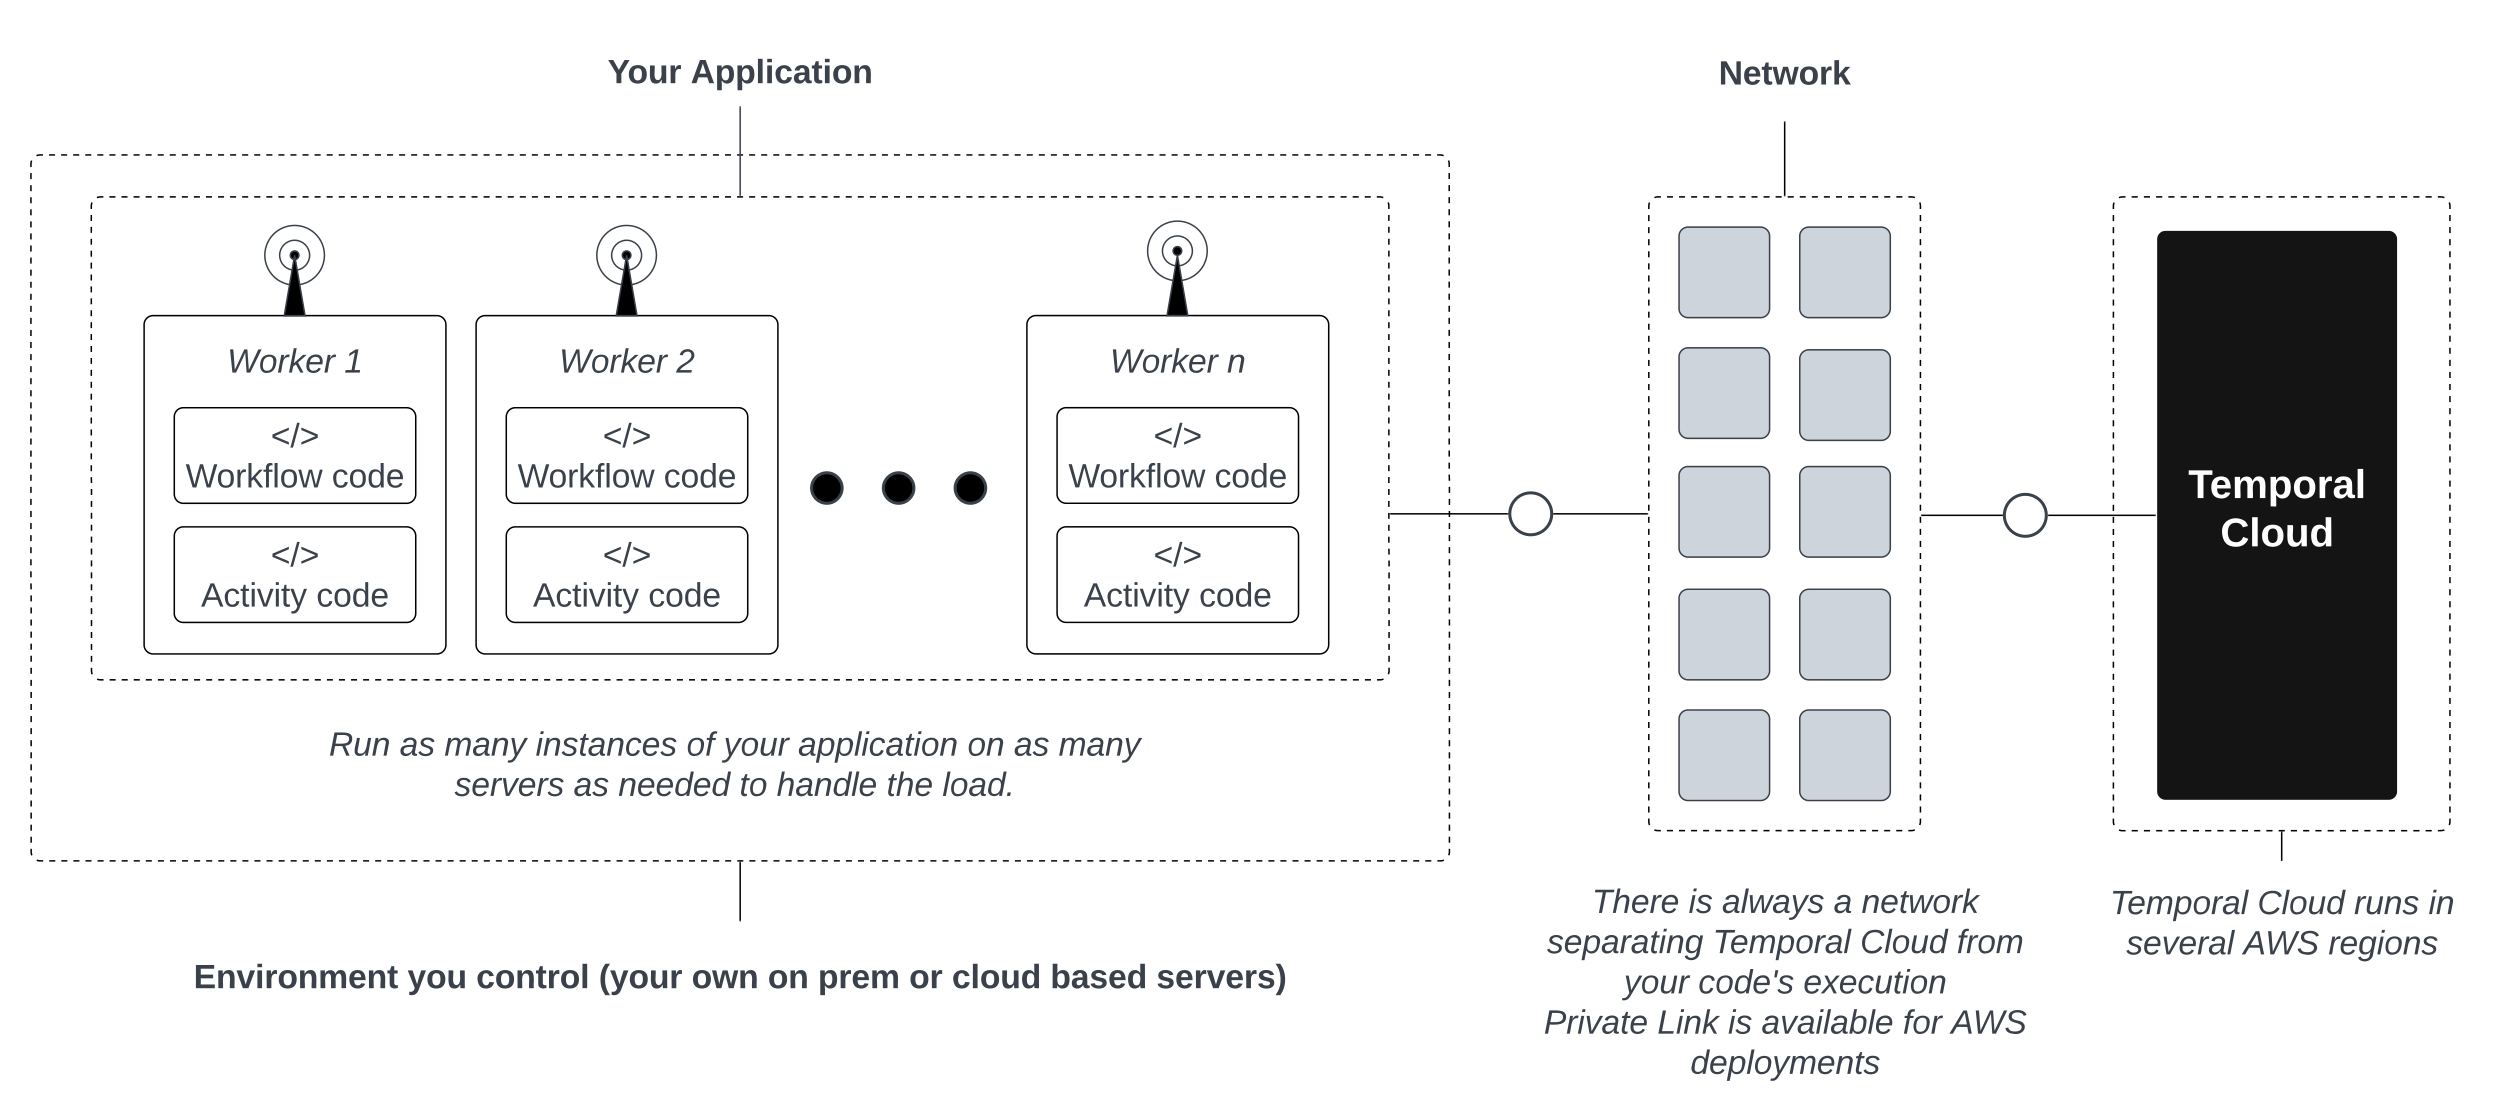 <svg xmlns="http://www.w3.org/2000/svg" xmlns:xlink="http://www.w3.org/1999/xlink" xmlns:lucid="lucid" width="1656.69" height="741.83"><g transform="translate(-99.5 310.5)" lucid:page-tab-id="0_0"><path d="M0-500h2000V500H0z" fill="#fff"/><path d="M1500-174a6 6 0 0 1 6-6h211.04a6 6 0 0 1 6 6v408a6 6 0 0 1-6 6H1506a6 6 0 0 1-6-6z" fill-opacity="0"/><path d="M1503.7-179.53l.45-.18.9-.23.95-.07h2.03m4.06 0h4.05m4.05 0h4.06m4.06 0h4.06m4.06 0h4.06m4.06 0h4.05m4.07 0h4.06m4.06 0h4.05m4.06 0h4.06m4.06 0h4.06m4.06 0h4.06m4.06 0h4.06m4.05 0h4.06m4.06 0h4.05m4.06 0h4.07m4.05 0h4.06m4.06 0h4.06m4.06 0h4.06m4.06 0h4.06m4.05 0h4.05m4.06 0h4.07m4.06 0h4.05m4.06 0h4.06m4.06 0h4.06m4.06 0h4.06m4.06 0h4.05m4.06 0h2.04l.94.07.9.22.45.17m3.24 3.24l.18.45.22.9.07.95v2m0 4v4m0 4v4m0 4v4m0 4v4m0 4v4m0 4v4m0 4v4m0 4v4m0 4v4m0 4v4m0 4v4m0 4v4m0 4v4m0 4v4m0 4v4m0 4v4m0 4v4m0 4v4m0 4v4m0 4v4m0 4v4m0 4v4m0 4v4m0 4v4m0 4v4m0 4v4m0 4v4m0 4v4m0 4v4m0 4v4m0 4v4m0 4v4m0 4v4m0 4v4m0 4v4m0 4v4m0 4v4m0 4v4m0 4v4m0 4v4m0 4v4m0 4v4m0 4v4m0 4v4m0 4v4m0 4v4m0 4v4m0 4v4m0 4v4m0 4v4m0 4v2l-.07.94-.22.9-.18.45m-3.24 3.23l-.43.18-.92.23-.94.07H1715m-4.05 0h-4.06m-4.06 0h-4.06m-4.06 0h-4.06m-4.06 0h-4.06m-4.06 0h-4.05m-4.06 0h-4.06m-4.05 0h-4.06m-4.07 0h-4.05m-4.06 0h-4.06m-4.06 0h-4.06m-4.06 0h-4.06m-4.05 0h-4.06m-4.05 0h-4.06m-4.07 0h-4.06m-4.05 0h-4.06m-4.06 0h-4.06m-4.06 0h-4.06m-4.06 0h-4.05m-4.05 0h-4.06m-4.07 0h-4.06m-4.06 0h-4.04m-4.06 0h-4.06m-4.06 0h-4.06m-4.06 0h-4.06m-4.05 0h-4.06m-4.07 0H1506l-.94-.07-.9-.22-.45-.17m-3.23-3.24l-.18-.45-.23-.9-.07-.95v-2m0-4v-4m0-4v-4m0-4v-4m0-4v-4m0-4v-4m0-4v-4m0-4v-4m0-4v-4m0-4v-4m0-4v-4m0-4v-4m0-4v-4m0-4v-4m0-4v-4m0-4v-4m0-4v-4m0-4v-4m0-4v-4m0-4v-4m0-4v-4m0-4v-4m0-4v-4m0-4v-4m0-4v-4m0-4v-4m0-4v-4m0-4v-4m0-4V8m0-4V0m0-4v-4m0-4v-4m0-4v-4m0-4v-4m0-4v-4m0-4v-4m0-4v-4m0-4v-4m0-4v-4m0-4v-4m0-4v-4m0-4v-4m0-4v-4m0-4v-4m0-4v-4m0-4v-4m0-4v-4m0-4v-4m0-4v-4m0-4v-4m0-4v-4m0-4v-2l.07-.94.22-.9.17-.45" stroke="#000" fill="none"/><path d="M120-201.8a6 6 0 0 1 6-6h928a6 6 0 0 1 6 6V254a6 6 0 0 1-6 6H126a6 6 0 0 1-6-6z" fill-opacity="0"/><path d="M123.7-207.34l.45-.17.9-.24.95-.07h2m4 0h4m4 0h4m4 0h4m4 0h4m4 0h4m4 0h4m4 0h4m4 0h4m4 0h4m4 0h4m4 0h4m4 0h4m4 0h4m4 0h4m4 0h4m4 0h4m4 0h4m4 0h4m4 0h4m4 0h4m4 0h4m4 0h4m4 0h4m4 0h4m4 0h4m4 0h4m4 0h4m4 0h4m4 0h4m4 0h4m4 0h4m4 0h4m4 0h4m4 0h4m4 0h4m4 0h4m4 0h4m4 0h4m4 0h4m4 0h4m4 0h4m4 0h4m4 0h4m4 0h4m4 0h4m4 0h4m4 0h4m4 0h4m4 0h4m4 0h4m4 0h4m4 0h4m4 0h4m4 0h4m4 0h4m4 0h4m4 0h4m4 0h4m4 0h4m4 0h4m4 0h4m4 0h4m4 0h4m4 0h4m4 0h4m4 0h4m4 0h4m4 0h4m4 0h4m4 0h4m4 0h4m4 0h4m4 0h4m4 0h4m4 0h4m4 0h4m4 0h4m4 0h4m4 0h4m4 0h4m4 0h4m4 0h4m4 0h4m4 0h4m4 0h4m4 0h4m4 0h4m4 0h4m4 0h4m4 0h4m4 0h4m4 0h4m4 0h4m4 0h4m4 0h4m4 0h4m4 0h4m4 0h4m4 0h4m4 0h4m4 0h4m4 0h4m4 0h4m4 0h4m4 0h4m4 0h4m4 0h4m4 0h4m4 0h4m4 0h4m4 0h4m4 0h4m4 0h4m4 0h4m4 0h4m4 0h2l.94.06.9.23.45.16m3.23 3.24l.18.44.23.9.07.95v2m0 4v4m0 4v3.98m0 4v4m0 4v4m0 4v4m0 4v4m0 4v4m0 3.98v4m0 4v4m0 4v4m0 4v4m0 4v4m0 4v4m0 3.98v4m0 4v4m0 4v4m0 4v4m0 4v4m0 4v4m0 3.98v4m0 4v4m0 4v4m0 4v4m0 4v4m0 4v4m0 4V8.1m0 4v4m0 4v4m0 4v4m0 4v4m0 4v4m0 3.98v4m0 4v4m0 4v4m0 4v4m0 4v4m0 4v4m0 3.98v4m0 4v4m0 4v4m0 4v4m0 4v4m0 4v4m0 3.98v4m0 4v4m0 4v4m0 4v4m0 4v4m0 4v4m0 3.98v4m0 4v4m0 4v4m0 4v4m0 4v4m0 4v4m0 3.98v4m0 4v2l-.07.94-.22.9-.17.45m-3.24 3.23l-.45.18-.9.23-.95.07h-2m-4 0h-4m-4 0h-4m-4 0h-4m-4 0h-4m-4 0h-4m-4 0h-4m-4 0h-4m-4 0h-4m-4 0h-4m-4 0h-4m-4 0h-4m-4 0h-4m-4 0h-4m-4 0h-4m-4 0h-4m-4 0h-4m-4 0h-4m-4 0h-4m-4 0h-4m-4 0h-4m-4 0h-4m-4 0h-4m-4 0h-4m-4 0h-4m-4 0h-4m-4 0h-4m-4 0h-4m-4 0h-4m-4 0h-4m-4 0h-4m-4 0h-4m-4 0h-4m-4 0h-4m-4 0h-4m-4 0h-4m-4 0h-4m-4 0h-4m-4 0h-4m-4 0h-4m-4 0h-4m-4 0h-4m-4 0h-4m-4 0h-4m-4 0h-4m-4 0h-4m-4 0h-4m-4 0h-4m-4 0h-4m-4 0h-4m-4 0h-4m-4 0h-4m-4 0h-4m-4 0h-4m-4 0h-4m-4 0h-4m-4 0h-4m-4 0h-4m-4 0h-4m-4 0h-4m-4 0h-4m-4 0h-4m-4 0h-4m-4 0h-4m-4 0h-4m-4 0h-4m-4 0h-4m-4 0h-4m-4 0h-4m-4 0h-4m-4 0h-4m-4 0h-4m-4 0h-4m-4 0h-4m-4 0h-4m-4 0h-4m-4 0h-4m-4 0h-4m-4 0h-4m-4 0h-4m-4 0h-4m-4 0h-4m-4 0h-4m-4 0h-4m-4 0h-4m-4 0h-4m-4 0h-4m-4 0h-4m-4 0h-4m-4 0h-4m-4 0h-4m-4 0h-4m-4 0h-4m-4 0h-4m-4 0h-4m-4 0h-4m-4 0h-4m-4 0h-4m-4 0h-4m-4 0h-4m-4 0h-4m-4 0h-4m-4 0h-4m-4 0h-4m-4 0h-4m-4 0h-4m-4 0h-4m-4 0h-4m-4 0h-4m-4 0h-4m-4 0h-4m-4 0h-4m-4 0h-4m-4 0h-4m-4 0h-4m-4 0h-4m-4 0h-2l-.94-.07-.9-.22-.45-.17m-3.23-3.24l-.18-.45-.23-.9-.07-.95v-2m0-4v-4m0-4v-4m0-4v-4m0-4v-4m0-3.98v-4m0-4v-4m0-4v-4m0-4v-4m0-4v-4m0-4v-4m0-3.98v-4m0-4v-4m0-4v-4m0-4v-4m0-4v-4m0-4v-3.98m0-4v-4m0-4v-4m0-4v-4m0-4v-4m0-4v-4m0-4V76.1m0-4v-4m0-4v-4m0-4v-4m0-4v-4m0-4v-4m0-4V28.1m0-4v-4m0-4v-4m0-4v-4m0-4v-4m0-4v-4m0-4v-4m0-3.98v-4m0-4v-4m0-4v-4m0-4v-4m0-4v-4m0-4v-3.98m0-4v-4m0-4v-4m0-4v-4m0-4v-4m0-4v-4m0-4v-3.98m0-4v-4m0-4v-4m0-4v-4m0-4v-4m0-4v-4m0-4v-3.98m0-4v-4m0-4v-4m0-4v-4m0-4v-4m0-4v-2l.07-.93.22-.9.17-.45" stroke="#000" fill="none"/><path d="M160-174a6 6 0 0 1 6-6h848a6 6 0 0 1 6 6v308a6 6 0 0 1-6 6H166a6 6 0 0 1-6-6z" fill-opacity="0"/><path d="M163.7-179.53l.45-.18.9-.23.95-.07h2m4 0h4m4 0h4m4 0h4m4 0h4m4 0h4m4 0h4m4 0h4m4 0h4m4 0h4m4 0h4m4 0h4m4 0h4m4 0h4m4 0h4m4 0h4m4 0h4m4 0h4m4 0h4m4 0h4m4 0h4m4 0h4m4 0h4m4 0h4m4 0h4m4 0h4m4 0h4m4 0h4m4 0h4m4 0h4m4 0h4m4 0h4m4 0h4m4 0h4m4 0h4m4 0h4m4 0h4m4 0h4m4 0h4m4 0h4m4 0h4m4 0h4m4 0h4m4 0h4m4 0h4m4 0h4m4 0h4m4 0h4m4 0h4m4 0h4m4 0h4m4 0h4m4 0h4m4 0h4m4 0h4m4 0h4m4 0h4m4 0h4m4 0h4m4 0h4m4 0h4m4 0h4m4 0h4m4 0h4m4 0h4m4 0h4m4 0h4m4 0h4m4 0h4m4 0h4m4 0h4m4 0h4m4 0h4m4 0h4m4 0h4m4 0h4m4 0h4m4 0h4m4 0h4m4 0h4m4 0h4m4 0h4m4 0h4m4 0h4m4 0h4m4 0h4m4 0h4m4 0h4m4 0h4m4 0h4m4 0h4m4 0h4m4 0h4m4 0h4m4 0h4m4 0h4m4 0h4m4 0h4m4 0h4m4 0h4m4 0h4m4 0h4m4 0h4m4 0h4m4 0h4m4 0h4m4 0h2l.94.07.9.22.45.17m3.23 3.24l.18.45.23.9.07.95v1.97m0 3.95v3.95m0 3.95v3.95m0 3.95v3.95m0 3.95v3.94m0 3.95v3.96m0 3.95v3.96m0 3.95v3.96m0 3.94v3.95m0 3.95v3.95m0 3.95v3.95m0 3.95v3.95m0 3.95v3.94m0 3.95v3.94m0 3.95v3.94m0 3.95v3.94m0 3.95v3.93m0 3.95v3.95m0 3.95v3.95m0 3.95v3.95m0 3.94v3.95m0 3.95v3.95m0 3.95v3.95m0 3.95v3.95m0 3.94v3.95m0 3.96v3.95m0 3.96v3.95m0 3.96v3.95m0 3.95v3.95m0 3.95V57m0 3.95v3.95m0 3.95v3.95m0 3.94v3.95m0 3.94v3.95m0 3.94v3.95m0 3.94v3.95m0 3.93v3.95m0 3.95v3.95m0 3.95v3.95m0 3.95V134l-.07.94-.22.9-.17.45m-3.24 3.23l-.45.18-.9.23-.95.07h-2m-4 0h-4m-4 0h-4m-4 0h-4m-4 0h-4m-4 0h-4m-4 0h-4m-4 0h-4m-4 0h-4m-4 0h-4m-4 0h-4m-4 0h-4m-4 0h-4m-4 0h-4m-4 0h-4m-4 0h-4m-4 0h-4m-4 0h-4m-4 0h-4m-4 0h-4m-4 0h-4m-4 0h-4m-4 0h-4m-4 0h-4m-4 0h-4m-4 0h-4m-4 0h-4m-4 0h-4m-4 0h-4m-4 0h-4m-4 0h-4m-4 0h-4m-4 0h-4m-4 0h-4m-4 0h-4m-4 0h-4m-4 0h-4m-4 0h-4m-4 0h-4m-4 0h-4m-4 0h-4m-4 0h-4m-4 0h-4m-4 0h-4m-4 0h-4m-4 0h-4m-4 0h-4m-4 0h-4m-4 0h-4m-4 0h-4m-4 0h-4m-4 0h-4m-4 0h-4m-4 0h-4m-4 0h-4m-4 0h-4m-4 0h-4m-4 0h-4m-4 0h-4m-4 0h-4m-4 0h-4m-4 0h-4m-4 0h-4m-4 0h-4m-4 0h-4m-4 0h-4m-4 0h-4m-4 0h-4m-4 0h-4m-4 0h-4m-4 0h-4m-4 0h-4m-4 0h-4m-4 0h-4m-4 0h-4m-4 0h-4m-4 0h-4m-4 0h-4m-4 0h-4m-4 0h-4m-4 0h-4m-4 0h-4m-4 0h-4m-4 0h-4m-4 0h-4m-4 0h-4m-4 0h-4m-4 0h-4m-4 0h-4m-4 0h-4m-4 0h-4m-4 0h-4m-4 0h-4m-4 0h-4m-4 0h-4m-4 0h-4m-4 0h-4m-4 0h-4m-4 0h-4m-4 0h-4m-4 0h-4m-4 0h-4m-4 0h-4m-4 0h-4m-4 0h-4m-4 0h-4m-4 0h-2l-.94-.07-.9-.22-.45-.17m-3.23-3.24l-.18-.45-.23-.9-.07-.95v-1.97m0-3.95v-3.95m0-3.95v-3.95m0-3.95v-3.95m0-3.94v-3.96m0-3.95v-3.96m0-3.95v-3.96m0-3.95v-3.96m0-3.94v-3.95m0-3.95v-3.95m0-3.95v-3.95m0-3.95v-3.95m0-3.95v-3.94m0-3.95v-3.94m0-3.95v-3.94m0-3.95v-3.94m0-3.95V5.7m0-3.95v-3.95m0-3.95v-3.95m0-3.95v-3.95m0-3.94v-3.95m0-3.95v-3.95m0-3.95v-3.95m0-3.95v-3.95m0-3.94v-3.95m0-3.96v-3.95m0-3.96v-3.95m0-3.96v-3.94m0-3.95v-3.95m0-3.95V-97m0-3.95v-3.95m0-3.95v-3.95m0-3.94v-3.95m0-3.94v-3.95m0-3.94v-3.95m0-3.94v-3.94m0-3.95v-3.95m0-3.95v-3.95m0-3.95v-3.95m0-3.95V-174l.07-.94.22-.9.17-.45" stroke="#000" fill="none"/><path d="M195-95.35a6 6 0 0 1 6-6h188a6 6 0 0 1 6 6v212.2a6 6 0 0 1-6 6H201a6 6 0 0 1-6-6z" stroke="#000" fill="#fff"/><use xlink:href="#a" transform="matrix(1,0,0,1,215,-81.35) translate(35.031 17.778)"/><use xlink:href="#b" transform="matrix(1,0,0,1,215,-81.35) translate(112.623 17.778)"/><path d="M470-274a6 6 0 0 1 6-6h228a6 6 0 0 1 6 6v28a6 6 0 0 1-6 6H476a6 6 0 0 1-6-6z" stroke="#000" stroke-opacity="0" fill="#fff" fill-opacity="0"/><use xlink:href="#c" transform="matrix(1,0,0,1,475,-275) translate(27.191 19.653)"/><use xlink:href="#d" transform="matrix(1,0,0,1,475,-275) translate(82.191 19.653)"/><path d="M314.5-141.35c0 10.9-8.84 19.75-19.75 19.75-10.9 0-19.75-8.84-19.75-19.75 0-10.9 8.84-19.75 19.75-19.75 10.9 0 19.75 8.84 19.75 19.75z" stroke="#3a414a" fill-opacity="0"/><path d="M304.68-141.35c0 5.48-4.45 9.92-9.93 9.92-5.48 0-9.93-4.44-9.93-9.92 0-5.48 4.45-9.93 9.93-9.93 5.48 0 9.93 4.45 9.93 9.93z" stroke="#3a414a" fill-opacity="0"/><path d="M297.6-141.35c0 1.58-1.27 2.86-2.85 2.86s-2.86-1.27-2.86-2.85 1.27-2.86 2.85-2.86 2.86 1.27 2.86 2.85z" stroke="#3a414a"/><path d="M287.87-101.35h13.76l-6.88-40z" stroke="#3a414a"/><path d="M590-239.5v58.5" stroke="#3a414a" fill="none"/><path d="M590.48-239.5h-.96v-.5h.96zM590.48-180.5h-.96v-.5h.96z" stroke="#3a414a" stroke-width=".05" fill="#3a414a"/><path d="M657.56 12.9c0 5.6-4.53 10.13-10.12 10.13-5.6 0-10.13-4.53-10.13-10.12 0-5.58 4.55-10.12 10.14-10.12 5.6 0 10.12 4.54 10.12 10.13zM752.7 12.9c0 5.6-4.55 10.13-10.14 10.13-5.6 0-10.12-4.53-10.12-10.12 0-5.58 4.53-10.12 10.12-10.12 5.6 0 10.13 4.54 10.13 10.13zM705.13 12.9c0 5.6-4.54 10.13-10.13 10.13-5.6 0-10.13-4.53-10.13-10.12 0-5.58 4.54-10.12 10.13-10.12 5.6 0 10.13 4.54 10.13 10.13z" stroke="#3a414a" stroke-width="2"/><path d="M1192.16-174a6 6 0 0 1 6-6h168a6 6 0 0 1 6 6v408a6 6 0 0 1-6 6h-168a6 6 0 0 1-6-6z" fill-opacity="0"/><path d="M1195.88-179.53l.43-.18.92-.23.94-.07h2m4 0h4m4 0h4m4 0h4m4 0h4m4 0h4m4 0h4m4 0h4m4 0h4m4 0h4m4 0h4m4 0h4m4 0h4m4 0h4m4 0h4m4 0h4m4 0h4m4 0h4m4 0h4m4 0h4m4 0h4m4 0h2l.94.07.92.22.43.17m3.24 3.24l.17.45.22.9.06.95v2m0 4v4m0 4v4m0 4v4m0 4v4m0 4v4m0 4v4m0 4v4m0 4v4m0 4v4m0 4v4m0 4v4m0 4v4m0 4v4m0 4v4m0 4v4m0 4v4m0 4v4m0 4v4m0 4v4m0 4v4m0 4v4m0 4v4m0 4v4m0 4v4m0 4v4m0 4v4m0 4v4m0 4v4m0 4v4m0 4v4m0 4v4m0 4v4m0 4v4m0 4v4m0 4v4m0 4v4m0 4v4m0 4v4m0 4v4m0 4v4m0 4v4m0 4v4m0 4v4m0 4v4m0 4v4m0 4v4m0 4v4m0 4v4m0 4v4m0 4v4m0 4v2l-.07.94-.23.9-.18.45m-3.25 3.23l-.43.18-.92.23-.94.07h-2m-4 0h-4m-4 0h-4m-4 0h-4m-4 0h-4m-4 0h-4m-4 0h-4m-4 0h-4m-4 0h-4m-4 0h-4m-4 0h-4m-4 0h-4m-4 0h-4m-4 0h-4m-4 0h-4m-4 0h-4m-4 0h-4m-4 0h-4m-4 0h-4m-4 0h-4m-4 0h-4m-4 0h-2l-.94-.07-.9-.22-.44-.17m-3.24-3.24l-.18-.45-.22-.9-.08-.95v-2m0-4v-4m0-4v-4m0-4v-4m0-4v-4m0-4v-4m0-4v-4m0-4v-4m0-4v-4m0-4v-4m0-4v-4m0-4v-4m0-4v-4m0-4v-4m0-4v-4m0-4v-4m0-4v-4m0-4v-4m0-4v-4m0-4v-4m0-4v-4m0-4v-4m0-4v-4m0-4v-4m0-4v-4m0-4v-4m0-4v-4m0-4v-4m0-4V8m0-4V0m0-4v-4m0-4v-4m0-4v-4m0-4v-4m0-4v-4m0-4v-4m0-4v-4m0-4v-4m0-4v-4m0-4v-4m0-4v-4m0-4v-4m0-4v-4m0-4v-4m0-4v-4m0-4v-4m0-4v-4m0-4v-4m0-4v-4m0-4v-4m0-4v-4m0-4v-2l.08-.94.22-.9.18-.45" stroke="#000" fill="none"/><path d="M1192.16-284a6 6 0 0 1 6-6h168a6 6 0 0 1 6 6v48a6 6 0 0 1-6 6h-168a6 6 0 0 1-6-6z" stroke="#000" stroke-opacity="0" fill="#fff" fill-opacity="0"/><use xlink:href="#e" transform="matrix(1,0,0,1,1197.164,-285) translate(41.265 30.528)"/><path d="M1212.16-74a6 6 0 0 1 6-6h48a6 6 0 0 1 6 6v48a6 6 0 0 1-6 6h-48a6 6 0 0 1-6-6zM1212.16-154a6 6 0 0 1 6-6h48a6 6 0 0 1 6 6v48a6 6 0 0 1-6 6h-48a6 6 0 0 1-6-6zM1212.16 4.67a6 6 0 0 1 6-6h48a6 6 0 0 1 6 6v48a6 6 0 0 1-6 6h-48a6 6 0 0 1-6-6zM1212.16 86a6 6 0 0 1 6-6h48a6 6 0 0 1 6 6v48a6 6 0 0 1-6 6h-48a6 6 0 0 1-6-6zM1212.16 166a6 6 0 0 1 6-6h48a6 6 0 0 1 6 6v48a6 6 0 0 1-6 6h-48a6 6 0 0 1-6-6zM1292.16-154a6 6 0 0 1 6-6h48a6 6 0 0 1 6 6v48a6 6 0 0 1-6 6h-48a6 6 0 0 1-6-6zM1292.16-72.67a6 6 0 0 1 6-6h48a6 6 0 0 1 6 6v48a6 6 0 0 1-6 6h-48a6 6 0 0 1-6-6zM1292.16 4.67a6 6 0 0 1 6-6h48a6 6 0 0 1 6 6v48a6 6 0 0 1-6 6h-48a6 6 0 0 1-6-6zM1292.16 86a6 6 0 0 1 6-6h48a6 6 0 0 1 6 6v48a6 6 0 0 1-6 6h-48a6 6 0 0 1-6-6zM1292.16 166a6 6 0 0 1 6-6h48a6 6 0 0 1 6 6v48a6 6 0 0 1-6 6h-48a6 6 0 0 1-6-6z" stroke="#3a414a" fill="#ced4db"/><path d="M1282.16-229.5v48.5" stroke="#000" fill="none"/><path d="M1282.64-229.5h-.95v-.5h.94zM1282.64-180.5h-.95v-.5h.94z" stroke="#000" stroke-width=".05"/><path d="M1116.08 273.5a6 6 0 0 1 6-6h320.17a6 6 0 0 1 6 6v131.33a6 6 0 0 1-6 6h-320.17a6 6 0 0 1-6-6z" stroke="#000" stroke-opacity="0" fill="#fff" fill-opacity="0"/><use xlink:href="#f" transform="matrix(1,0,0,1,1121.082,272.5) translate(33.321 21.965)"/><use xlink:href="#g" transform="matrix(1,0,0,1,1121.082,272.5) translate(97.395 21.965)"/><use xlink:href="#h" transform="matrix(1,0,0,1,1121.082,272.5) translate(119.556 21.965)"/><use xlink:href="#i" transform="matrix(1,0,0,1,1121.082,272.5) translate(193.506 21.965)"/><use xlink:href="#j" transform="matrix(1,0,0,1,1121.082,272.5) translate(212.025 21.965)"/><use xlink:href="#k" transform="matrix(1,0,0,1,1121.082,272.5) translate(3.568 48.632)"/><use xlink:href="#l" transform="matrix(1,0,0,1,1121.082,272.5) translate(113.321 48.632)"/><use xlink:href="#m" transform="matrix(1,0,0,1,1121.082,272.5) translate(211.037 48.632)"/><use xlink:href="#n" transform="matrix(1,0,0,1,1121.082,272.5) translate(275.111 48.632)"/><use xlink:href="#o" transform="matrix(1,0,0,1,1121.082,272.5) translate(54.525 75.299)"/><use xlink:href="#p" transform="matrix(1,0,0,1,1121.082,272.5) translate(103.846 75.299)"/><use xlink:href="#q" transform="matrix(1,0,0,1,1121.082,272.5) translate(173.475 75.299)"/><use xlink:href="#r" transform="matrix(1,0,0,1,1121.082,272.5) translate(1.5 101.965)"/><use xlink:href="#s" transform="matrix(1,0,0,1,1121.082,272.5) translate(76.685 101.965)"/><use xlink:href="#t" transform="matrix(1,0,0,1,1121.082,272.5) translate(123.537 101.965)"/><use xlink:href="#u" transform="matrix(1,0,0,1,1121.082,272.5) translate(145.698 101.965)"/><use xlink:href="#v" transform="matrix(1,0,0,1,1121.082,272.5) translate(239.34 101.965)"/><use xlink:href="#w" transform="matrix(1,0,0,1,1121.082,272.5) translate(271.377 101.965)"/><use xlink:href="#x" transform="matrix(1,0,0,1,1121.082,272.5) translate(98.599 128.632)"/><path d="M215-34.3a6 6 0 0 1 6-6h148a6 6 0 0 1 6 6v51.33a6 6 0 0 1-6 6H221a6 6 0 0 1-6-6z" stroke="#000" fill="#fff" fill-opacity="0"/><use xlink:href="#y" transform="matrix(1,0,0,1,220,-35.301) translate(58.951 21.153)"/><use xlink:href="#z" transform="matrix(1,0,0,1,220,-35.301) translate(2.5 47.819)"/><use xlink:href="#A" transform="matrix(1,0,0,1,220,-35.301) translate(99.352 47.819)"/><path d="M215 44.65a6 6 0 0 1 6-6h148a6 6 0 0 1 6 6v51.33a6 6 0 0 1-6 6H221a6 6 0 0 1-6-6z" stroke="#000" fill="#fff" fill-opacity="0"/><use xlink:href="#y" transform="matrix(1,0,0,1,220,43.65) translate(58.951 21.153)"/><use xlink:href="#B" transform="matrix(1,0,0,1,220,43.65) translate(12.716 47.819)"/><use xlink:href="#A" transform="matrix(1,0,0,1,220,43.65) translate(89.136 47.819)"/><path d="M415-95.35a6 6 0 0 1 6-6h188a6 6 0 0 1 6 6v212.2a6 6 0 0 1-6 6H421a6 6 0 0 1-6-6z" stroke="#000" fill="#fff"/><use xlink:href="#a" transform="matrix(1,0,0,1,435,-81.35) translate(35.031 17.778)"/><use xlink:href="#C" transform="matrix(1,0,0,1,435,-81.35) translate(112.623 17.778)"/><path d="M534.5-141.35c0 10.9-8.84 19.75-19.75 19.75-10.9 0-19.75-8.84-19.75-19.75 0-10.9 8.84-19.75 19.75-19.75 10.9 0 19.75 8.84 19.75 19.75z" stroke="#3a414a" fill-opacity="0"/><path d="M524.67-141.35c0 5.48-4.44 9.92-9.92 9.92-5.48 0-9.93-4.44-9.93-9.92 0-5.48 4.45-9.93 9.93-9.93 5.48 0 9.92 4.45 9.92 9.93z" stroke="#3a414a" fill-opacity="0"/><path d="M517.6-141.35c0 1.58-1.27 2.86-2.85 2.86s-2.86-1.27-2.86-2.85 1.27-2.86 2.85-2.86 2.86 1.27 2.86 2.85z" stroke="#3a414a"/><path d="M507.87-101.35h13.76l-6.88-40z" stroke="#3a414a"/><path d="M435-34.3a6 6 0 0 1 6-6h148a6 6 0 0 1 6 6v51.33a6 6 0 0 1-6 6H441a6 6 0 0 1-6-6z" stroke="#000" fill="#fff" fill-opacity="0"/><use xlink:href="#y" transform="matrix(1,0,0,1,440,-35.301) translate(58.951 21.153)"/><use xlink:href="#z" transform="matrix(1,0,0,1,440,-35.301) translate(2.5 47.819)"/><use xlink:href="#A" transform="matrix(1,0,0,1,440,-35.301) translate(99.352 47.819)"/><path d="M435 44.65a6 6 0 0 1 6-6h148a6 6 0 0 1 6 6v51.33a6 6 0 0 1-6 6H441a6 6 0 0 1-6-6z" stroke="#000" fill="#fff" fill-opacity="0"/><use xlink:href="#y" transform="matrix(1,0,0,1,440,43.65) translate(58.951 21.153)"/><use xlink:href="#B" transform="matrix(1,0,0,1,440,43.65) translate(12.716 47.819)"/><use xlink:href="#A" transform="matrix(1,0,0,1,440,43.65) translate(89.136 47.819)"/><path d="M780-95.38a6 6 0 0 1 6-6h188a6 6 0 0 1 6 6v212.2a6 6 0 0 1-6 6H786a6 6 0 0 1-6-6z" stroke="#000" fill="#fff"/><use xlink:href="#a" transform="matrix(1,0,0,1,800,-81.384) translate(35.031 17.778)"/><use xlink:href="#D" transform="matrix(1,0,0,1,800,-81.384) translate(112.623 17.778)"/><path d="M899.5-144.2c0 10.9-8.84 19.74-19.75 19.74-10.9 0-19.75-8.85-19.75-19.75 0-10.92 8.84-19.76 19.75-19.76 10.9 0 19.75 8.84 19.75 19.75z" stroke="#3a414a" fill-opacity="0"/><path d="M889.67-144.2c0 5.47-4.44 9.9-9.92 9.9-5.48 0-9.92-4.43-9.92-9.9 0-5.5 4.44-9.94 9.92-9.94 5.48 0 9.92 4.44 9.92 9.93z" stroke="#3a414a" fill-opacity="0"/><path d="M882.6-144.2c0 1.57-1.27 2.85-2.85 2.85s-2.86-1.28-2.86-2.86c0-1.6 1.27-2.88 2.85-2.88s2.86 1.28 2.86 2.87z" stroke="#3a414a"/><path d="M872.87-101.38h13.76l-6.88-40z" stroke="#3a414a"/><path d="M800-34.33a6 6 0 0 1 6-6h148a6 6 0 0 1 6 6V17a6 6 0 0 1-6 6H806a6 6 0 0 1-6-6z" stroke="#000" fill="#fff" fill-opacity="0"/><use xlink:href="#y" transform="matrix(1,0,0,1,805,-35.334) translate(58.951 21.153)"/><use xlink:href="#z" transform="matrix(1,0,0,1,805,-35.334) translate(2.5 47.819)"/><use xlink:href="#A" transform="matrix(1,0,0,1,805,-35.334) translate(99.352 47.819)"/><path d="M800 44.62a6 6 0 0 1 6-6h148a6 6 0 0 1 6 6v51.33a6 6 0 0 1-6 6H806a6 6 0 0 1-6-6z" stroke="#000" fill="#fff" fill-opacity="0"/><use xlink:href="#y" transform="matrix(1,0,0,1,805,43.616) translate(58.951 21.153)"/><use xlink:href="#B" transform="matrix(1,0,0,1,805,43.616) translate(12.716 47.819)"/><use xlink:href="#A" transform="matrix(1,0,0,1,805,43.616) translate(89.136 47.819)"/><path d="M1528.5-152a6 6 0 0 1 6-6h148a6 6 0 0 1 6 6v366a6 6 0 0 1-6 6h-148a6 6 0 0 1-6-6z" stroke="#fff" fill="#141414"/><g><use xlink:href="#E" transform="matrix(1,0,0,1,1540.51,-146.002) translate(9.111 165.552)"/><use xlink:href="#F" transform="matrix(1,0,0,1,1540.51,-146.002) translate(30.37 197.552)"/></g><path d="M1127.8 30c0 7.68-6.22 13.9-13.9 13.9-7.68 0-13.9-6.22-13.9-13.9 0-7.68 6.22-13.9 13.9-13.9 7.68 0 13.9 6.22 13.9 13.9z" stroke="#3a414a" stroke-width="2" fill="#fff"/><path d="M291.9 161a6 6 0 0 1 6-6H874a6 6 0 0 1 6 6v78a6 6 0 0 1-6 6H297.9a6 6 0 0 1-6-6z" stroke="#000" stroke-opacity="0" fill="#fff" fill-opacity="0"/><g><use xlink:href="#G" transform="matrix(1,0,0,1,296.886,160) translate(20.611 30.278)"/><use xlink:href="#H" transform="matrix(1,0,0,1,296.886,160) translate(67.463 30.278)"/><use xlink:href="#I" transform="matrix(1,0,0,1,296.886,160) translate(97.093 30.278)"/><use xlink:href="#J" transform="matrix(1,0,0,1,296.886,160) translate(157.525 30.278)"/><use xlink:href="#K" transform="matrix(1,0,0,1,296.886,160) translate(257.463 30.278)"/><use xlink:href="#o" transform="matrix(1,0,0,1,296.886,160) translate(282.154 30.278)"/><use xlink:href="#L" transform="matrix(1,0,0,1,296.886,160) translate(331.475 30.278)"/><use xlink:href="#M" transform="matrix(1,0,0,1,296.886,160) translate(443.636 30.278)"/><use xlink:href="#N" transform="matrix(1,0,0,1,296.886,160) translate(474.5 30.278)"/><use xlink:href="#O" transform="matrix(1,0,0,1,296.886,160) translate(504.13 30.278)"/><use xlink:href="#P" transform="matrix(1,0,0,1,296.886,160) translate(103.821 56.944)"/><use xlink:href="#N" transform="matrix(1,0,0,1,296.886,160) translate(182.71 56.944)"/><use xlink:href="#Q" transform="matrix(1,0,0,1,296.886,160) translate(212.34 56.944)"/><use xlink:href="#R" transform="matrix(1,0,0,1,296.886,160) translate(292.586 56.944)"/><use xlink:href="#S" transform="matrix(1,0,0,1,296.886,160) translate(317.278 56.944)"/><use xlink:href="#T" transform="matrix(1,0,0,1,296.886,160) translate(390.056 56.944)"/><use xlink:href="#U" transform="matrix(1,0,0,1,296.886,160) translate(427.093 56.944)"/></g><path d="M1487.36 266a6 6 0 0 1 6-6h236.33a6 6 0 0 1 6 6v78a6 6 0 0 1-6 6h-236.35a6 6 0 0 1-6-6z" stroke="#000" stroke-opacity="0" fill="#fff" fill-opacity="0"/><g><use xlink:href="#V" transform="matrix(1,0,0,1,1492.355,265) translate(5.333 30.278)"/><use xlink:href="#W" transform="matrix(1,0,0,1,1492.355,265) translate(103.049 30.278)"/><use xlink:href="#X" transform="matrix(1,0,0,1,1492.355,265) translate(167.123 30.278)"/><use xlink:href="#Y" transform="matrix(1,0,0,1,1492.355,265) translate(216.444 30.278)"/><use xlink:href="#Z" transform="matrix(1,0,0,1,1492.355,265) translate(16.167 56.944)"/><use xlink:href="#aa" transform="matrix(1,0,0,1,1492.355,265) translate(93.821 56.944)"/><use xlink:href="#ab" transform="matrix(1,0,0,1,1492.355,265) translate(150.117 56.944)"/></g><path d="M1191.66-73.78" stroke="#000" fill="none"/><path stroke="#000" stroke-width=".05"/><path stroke="#000" stroke-width=".05"/><path d="M130 306a6 6 0 0 1 6-6h908a6 6 0 0 1 6 6v66.33a6 6 0 0 1-6 6H136a6 6 0 0 1-6-6z" stroke="#000" stroke-opacity="0" fill="#fff" fill-opacity="0"/><g><use xlink:href="#ac" transform="matrix(1,0,0,1,135,305) translate(92.84 39.34)"/><use xlink:href="#ad" transform="matrix(1,0,0,1,135,305) translate(234.506 39.34)"/><use xlink:href="#ae" transform="matrix(1,0,0,1,135,305) translate(280.062 39.34)"/><use xlink:href="#af" transform="matrix(1,0,0,1,135,305) translate(361.296 39.34)"/><use xlink:href="#ag" transform="matrix(1,0,0,1,135,305) translate(422.84 39.34)"/><use xlink:href="#ah" transform="matrix(1,0,0,1,135,305) translate(473.333 39.34)"/><use xlink:href="#ai" transform="matrix(1,0,0,1,135,305) translate(506.543 39.34)"/><use xlink:href="#aj" transform="matrix(1,0,0,1,135,305) translate(566.975 39.34)"/><use xlink:href="#ak" transform="matrix(1,0,0,1,135,305) translate(595.309 39.34)"/><use xlink:href="#al" transform="matrix(1,0,0,1,135,305) translate(660.556 39.34)"/><use xlink:href="#am" transform="matrix(1,0,0,1,135,305) translate(730.802 39.34)"/></g><path d="M590 299.5V261" stroke="#000" fill="none"/><path d="M590.48 300h-.96v-.5h.96zM590.48 261h-.96v-.5h.96z" stroke="#000" stroke-width=".05"/><path d="M1527.5 31H1457.06" stroke="#000" fill="none"/><path d="M1528 31.47h-.5v-.95h.5zM1457.06 31.47h-.57l.05-.47-.06-.48h.56z" stroke="#000" stroke-width=".05"/><path d="M1426.22 31h-53.07" stroke="#000" fill="none"/><path d="M1426.72 31l.07.47h-.6v-.95h.6zM1373.18 31.47h-.52v-.95h.52z" stroke="#000" stroke-width=".05"/><path d="M1191.16 30h-61.84" stroke="#000" fill="none"/><path d="M1191.66 30.48h-.5v-.96h.5zM1129.33 30.48h-.57l.06-.48-.06-.48h.57z" stroke="#000" stroke-width=".05"/><path d="M1098.5 30H1021" stroke="#000" fill="none"/><path d="M1099 30l.05.48h-.57v-.96h.57zM1021 30.48h-.5v-.96h.5z" stroke="#000" stroke-width=".05"/><path d="M1455.54 31c0 7.68-6.22 13.9-13.9 13.9-7.68 0-13.9-6.22-13.9-13.9 0-7.68 6.22-13.9 13.9-13.9 7.68 0 13.9 6.22 13.9 13.9z" stroke="#3a414a" stroke-width="2" fill="#fff"/><path d="M1611.52 259.5V241" stroke="#000" fill="none"/><path d="M1612 260h-.95v-.5h.94zM1612 241h-.95v-.5h.94z" stroke="#000" stroke-width=".05"/><defs><path fill="#3a414a" d="M247 0h-39l-15-214-24 57L95 0H56L31-248h35L82-30l101-218h33l16 218 101-218h35" id="an"/><path fill="#3a414a" d="M30-147c31-64 166-65 159 27C183-49 158 1 86 4 9 8 1-88 30-147zM88-20c53 0 68-48 68-100 0-31-11-51-44-50-52 1-68 46-68 97 0 32 13 53 44 53" id="ao"/><path fill="#3a414a" d="M66-151c12-25 30-51 66-40l-6 26C45-176 58-65 38 0H6l36-190h30" id="ap"/><path fill="#3a414a" d="M127 0L80-88 50-66 37 0H6l51-261h31L57-100l99-90h39l-93 82L161 0h-34" id="aq"/><path fill="#3a414a" d="M111-194c62-3 86 47 72 106H45c-7 38 6 69 45 68 27-1 43-14 53-32l24 11C152-15 129 4 87 4 38 3 12-23 12-71c0-70 32-119 99-123zm44 81c14-66-71-72-95-28-4 8-8 17-11 28h106" id="ar"/><g id="a"><use transform="matrix(0.062,0,0,0.062,0,0)" xlink:href="#an"/><use transform="matrix(0.062,0,0,0.062,20.926,0)" xlink:href="#ao"/><use transform="matrix(0.062,0,0,0.062,33.272,0)" xlink:href="#ap"/><use transform="matrix(0.062,0,0,0.062,40.617,0)" xlink:href="#aq"/><use transform="matrix(0.062,0,0,0.062,51.728,0)" xlink:href="#ar"/><use transform="matrix(0.062,0,0,0.062,64.074,0)" xlink:href="#ap"/></g><path fill="#3a414a" d="M9 0l6-27h63l36-188-63 39 6-31 66-41h29L110-27h60l-5 27H9" id="as"/><use transform="matrix(0.062,0,0,0.062,0,0)" xlink:href="#as" id="b"/><path fill="#3a414a" d="M146-102V0H94v-102L6-248h54l60 105 60-105h54" id="at"/><path fill="#3a414a" d="M110-194c64 0 96 36 96 99 0 64-35 99-97 99-61 0-95-36-95-99 0-62 34-99 96-99zm-1 164c35 0 45-28 45-65 0-40-10-65-43-65-34 0-45 26-45 65 0 36 10 65 43 65" id="au"/><path fill="#3a414a" d="M85 4C-2 5 27-109 22-190h50c7 57-23 150 33 157 60-5 35-97 40-157h50l1 190h-47c-2-12 1-28-3-38-12 25-28 42-61 42" id="av"/><path fill="#3a414a" d="M135-150c-39-12-60 13-60 57V0H25l-1-190h47c2 13-1 29 3 40 6-28 27-53 61-41v41" id="aw"/><g id="c"><use transform="matrix(0.062,0,0,0.062,0,0)" xlink:href="#at"/><use transform="matrix(0.062,0,0,0.062,13.148,0)" xlink:href="#au"/><use transform="matrix(0.062,0,0,0.062,26.667,0)" xlink:href="#av"/><use transform="matrix(0.062,0,0,0.062,40.185,0)" xlink:href="#aw"/></g><path fill="#3a414a" d="M199 0l-22-63H83L61 0H9l90-248h61L250 0h-51zm-33-102l-36-108c-10 38-24 72-36 108h72" id="ax"/><path fill="#3a414a" d="M135-194c53 0 70 44 70 98 0 56-19 98-73 100-31 1-45-17-59-34 3 33 2 69 2 105H25l-1-265h48c2 10 0 23 3 31 11-24 29-35 60-35zM114-30c33 0 39-31 40-66 0-38-9-64-40-64-56 0-55 130 0 130" id="ay"/><path fill="#3a414a" d="M25 0v-261h50V0H25" id="az"/><path fill="#3a414a" d="M25-224v-37h50v37H25zM25 0v-190h50V0H25" id="aA"/><path fill="#3a414a" d="M190-63c-7 42-38 67-86 67-59 0-84-38-90-98-12-110 154-137 174-36l-49 2c-2-19-15-32-35-32-30 0-35 28-38 64-6 74 65 87 74 30" id="aB"/><path fill="#3a414a" d="M133-34C117-15 103 5 69 4 32 3 11-16 11-54c-1-60 55-63 116-61 1-26-3-47-28-47-18 1-26 9-28 27l-52-2c7-38 36-58 82-57s74 22 75 68l1 82c-1 14 12 18 25 15v27c-30 8-71 5-69-32zm-48 3c29 0 43-24 42-57-32 0-66-3-65 30 0 17 8 27 23 27" id="aC"/><path fill="#3a414a" d="M115-3C79 11 28 4 28-45v-112H4v-33h27l15-45h31v45h36v33H77v99c-1 23 16 31 38 25v30" id="aD"/><path fill="#3a414a" d="M135-194c87-1 58 113 63 194h-50c-7-57 23-157-34-157-59 0-34 97-39 157H25l-1-190h47c2 12-1 28 3 38 12-26 28-41 61-42" id="aE"/><g id="d"><use transform="matrix(0.062,0,0,0.062,0,0)" xlink:href="#ax"/><use transform="matrix(0.062,0,0,0.062,15.988,0)" xlink:href="#ay"/><use transform="matrix(0.062,0,0,0.062,29.506,0)" xlink:href="#ay"/><use transform="matrix(0.062,0,0,0.062,43.025,0)" xlink:href="#az"/><use transform="matrix(0.062,0,0,0.062,49.198,0)" xlink:href="#aA"/><use transform="matrix(0.062,0,0,0.062,55.37,0)" xlink:href="#aB"/><use transform="matrix(0.062,0,0,0.062,67.716,0)" xlink:href="#aC"/><use transform="matrix(0.062,0,0,0.062,80.062,0)" xlink:href="#aD"/><use transform="matrix(0.062,0,0,0.062,87.407,0)" xlink:href="#aA"/><use transform="matrix(0.062,0,0,0.062,93.58,0)" xlink:href="#au"/><use transform="matrix(0.062,0,0,0.062,107.099,0)" xlink:href="#aE"/></g><path fill="#3a414a" d="M175 0L67-191c6 58 2 128 3 191H24v-248h59L193-55c-6-58-2-129-3-193h46V0h-61" id="aF"/><path fill="#3a414a" d="M185-48c-13 30-37 53-82 52C43 2 14-33 14-96s30-98 90-98c62 0 83 45 84 108H66c0 31 8 55 39 56 18 0 30-7 34-22zm-45-69c5-46-57-63-70-21-2 6-4 13-4 21h74" id="aG"/><path fill="#3a414a" d="M231 0h-52l-39-155L100 0H48L-1-190h46L77-45c9-52 24-97 36-145h53l37 145 32-145h46" id="aH"/><path fill="#3a414a" d="M147 0L96-86 75-71V0H25v-261h50v150l67-79h53l-66 74L201 0h-54" id="aI"/><g id="e"><use transform="matrix(0.062,0,0,0.062,0,0)" xlink:href="#aF"/><use transform="matrix(0.062,0,0,0.062,15.988,0)" xlink:href="#aG"/><use transform="matrix(0.062,0,0,0.062,28.333,0)" xlink:href="#aD"/><use transform="matrix(0.062,0,0,0.062,35.679,0)" xlink:href="#aH"/><use transform="matrix(0.062,0,0,0.062,52.963,0)" xlink:href="#au"/><use transform="matrix(0.062,0,0,0.062,66.481,0)" xlink:href="#aw"/><use transform="matrix(0.062,0,0,0.062,75.123,0)" xlink:href="#aI"/></g><path fill="#3a414a" d="M151-220L108 0H75l42-220H32l6-28h203l-5 28h-85" id="aJ"/><path fill="#3a414a" d="M67-158c15-20 31-36 64-36 94 0 33 127 27 194h-32l25-140c3-38-53-32-70-12C52-117 51-51 37 0H6l51-261h31" id="aK"/><g id="f"><use transform="matrix(0.062,0,0,0.062,0,0)" xlink:href="#aJ"/><use transform="matrix(0.062,0,0,0.062,13.519,0)" xlink:href="#aK"/><use transform="matrix(0.062,0,0,0.062,25.864,0)" xlink:href="#ar"/><use transform="matrix(0.062,0,0,0.062,38.21,0)" xlink:href="#ap"/><use transform="matrix(0.062,0,0,0.062,45.556,0)" xlink:href="#ar"/></g><path fill="#3a414a" d="M50-231l6-30h32l-6 30H50zM6 0l37-190h31L37 0H6" id="aL"/><path fill="#3a414a" d="M55-144c13 50 104 24 104 88C159 21 15 23 1-39l26-10c6 40 102 42 102-4-13-50-104-23-104-87 0-71 143-71 148-8l-29 4c-5-35-85-37-89 0" id="aM"/><g id="g"><use transform="matrix(0.062,0,0,0.062,0,0)" xlink:href="#aL"/><use transform="matrix(0.062,0,0,0.062,4.877,0)" xlink:href="#aM"/></g><path fill="#3a414a" d="M165-48c-4 18 1 34 23 27l-3 20c-29 8-62 0-52-35h-2C116-14 99 4 63 4 30 4 8-16 8-49c0-68 71-67 138-67 10-26 0-56-31-54-26 1-42 9-47 31l-32-5c8-67 160-71 144 15-5 28-9 54-15 81zM42-50c3 52 80 24 89-6 7-12 7-24 11-38-47 1-103-4-100 44" id="aN"/><path fill="#3a414a" d="M6 0l50-261h32L37 0H6" id="aO"/><path fill="#3a414a" d="M188 0h-37l-8-164L71 0H34L18-190h31l8 164 75-164h34l8 164 74-164h31" id="aP"/><path fill="#3a414a" d="M198-190L69 30C53 58 25 83-20 72c4-11-1-27 19-22 33-1 43-29 59-52L20-190h32L79-34l84-156h35" id="aQ"/><g id="h"><use transform="matrix(0.062,0,0,0.062,0,0)" xlink:href="#aN"/><use transform="matrix(0.062,0,0,0.062,12.346,0)" xlink:href="#aO"/><use transform="matrix(0.062,0,0,0.062,17.222,0)" xlink:href="#aP"/><use transform="matrix(0.062,0,0,0.062,33.21,0)" xlink:href="#aN"/><use transform="matrix(0.062,0,0,0.062,45.556,0)" xlink:href="#aQ"/><use transform="matrix(0.062,0,0,0.062,56.667,0)" xlink:href="#aM"/></g><use transform="matrix(0.062,0,0,0.062,0,0)" xlink:href="#aN" id="i"/><path fill="#3a414a" d="M67-158c22-48 132-52 116 29L158 0h-32l25-140c3-38-53-32-70-12C52-117 51-52 38 0H6l36-190h30" id="aR"/><path fill="#3a414a" d="M51-54c-9 22 5 41 31 30L79-1C43 14 10-4 19-52l22-115H19l5-23h22l19-43h21l-9 43h35l-4 23H73" id="aS"/><g id="j"><use transform="matrix(0.062,0,0,0.062,0,0)" xlink:href="#aR"/><use transform="matrix(0.062,0,0,0.062,12.346,0)" xlink:href="#ar"/><use transform="matrix(0.062,0,0,0.062,24.691,0)" xlink:href="#aS"/><use transform="matrix(0.062,0,0,0.062,30.864,0)" xlink:href="#aP"/><use transform="matrix(0.062,0,0,0.062,46.852,0)" xlink:href="#ao"/><use transform="matrix(0.062,0,0,0.062,59.198,0)" xlink:href="#ap"/><use transform="matrix(0.062,0,0,0.062,66.543,0)" xlink:href="#aq"/></g><path fill="#3a414a" d="M67-162c32-53 139-36 121 50C175-51 163 2 97 4 68 4 52-11 42-31 38 6 28 39 22 75H-9l50-265h29c-1 10 0 20-3 28zm89 36c0-26-10-43-35-43-54 0-67 50-69 103-1 29 14 45 42 46 53 0 62-58 62-106" id="aT"/><path fill="#3a414a" d="M103-194c29 0 47 14 56 36 2-11 5-23 8-32h30L160-5C157 61 82 97 21 62 9 55 4 45 1 30l28-7c7 42 83 31 92-3 4-16 9-38 13-55-13 20-29 36-62 36-40 0-60-25-60-64 0-71 23-131 91-131zm4 24c-53 0-58 54-61 104-2 27 10 44 36 44 49 0 65-50 67-102 1-29-15-46-42-46" id="aU"/><g id="k"><use transform="matrix(0.062,0,0,0.062,0,0)" xlink:href="#aM"/><use transform="matrix(0.062,0,0,0.062,11.111,0)" xlink:href="#ar"/><use transform="matrix(0.062,0,0,0.062,23.457,0)" xlink:href="#aT"/><use transform="matrix(0.062,0,0,0.062,35.802,0)" xlink:href="#aN"/><use transform="matrix(0.062,0,0,0.062,48.148,0)" xlink:href="#ap"/><use transform="matrix(0.062,0,0,0.062,55.494,0)" xlink:href="#aN"/><use transform="matrix(0.062,0,0,0.062,67.84,0)" xlink:href="#aS"/><use transform="matrix(0.062,0,0,0.062,74.012,0)" xlink:href="#aL"/><use transform="matrix(0.062,0,0,0.062,78.889,0)" xlink:href="#aR"/><use transform="matrix(0.062,0,0,0.062,91.235,0)" xlink:href="#aU"/></g><path fill="#3a414a" d="M248-111c6-24 9-61-24-58-72 9-57 108-77 169h-31l26-142c3-37-50-30-64-10C52-115 50-51 37 0H6l36-190h30c-1 10-6 24-4 32 13-43 101-52 105 5 13-22 29-41 61-41 90 0 28 129 23 194h-31" id="aV"/><g id="l"><use transform="matrix(0.062,0,0,0.062,0,0)" xlink:href="#aJ"/><use transform="matrix(0.062,0,0,0.062,11.481,0)" xlink:href="#ar"/><use transform="matrix(0.062,0,0,0.062,23.827,0)" xlink:href="#aV"/><use transform="matrix(0.062,0,0,0.062,42.284,0)" xlink:href="#aT"/><use transform="matrix(0.062,0,0,0.062,54.63,0)" xlink:href="#ao"/><use transform="matrix(0.062,0,0,0.062,66.975,0)" xlink:href="#ap"/><use transform="matrix(0.062,0,0,0.062,74.321,0)" xlink:href="#aN"/><use transform="matrix(0.062,0,0,0.062,86.667,0)" xlink:href="#aO"/></g><path fill="#3a414a" d="M125-24c46 0 70-25 89-51l25 16C214-24 183 4 123 4 8 4-5-146 60-208c32-50 158-61 191-5 5 7 9 14 11 22l-32 10c-9-28-33-43-69-43-74 0-108 51-108 125 0 46 24 75 72 75" id="aW"/><path fill="#3a414a" d="M67 3c-93-2-31-127-26-193h32L48-50c-3 39 53 32 70 12 30-34 30-101 43-152h32L157 0h-30c1-10 6-24 4-33-14 20-29 37-64 36" id="aX"/><path fill="#3a414a" d="M133-28C103 26-5 8 13-77c13-62 24-115 90-117 29-1 46 15 56 35l19-102h32L160 0h-30zM45-64c-2 27 10 43 35 43 54-1 69-50 69-103 0-29-15-46-42-46-53-1-58 58-62 106" id="aY"/><g id="m"><use transform="matrix(0.062,0,0,0.062,0,0)" xlink:href="#aW"/><use transform="matrix(0.062,0,0,0.062,15.988,0)" xlink:href="#aO"/><use transform="matrix(0.062,0,0,0.062,20.864,0)" xlink:href="#ao"/><use transform="matrix(0.062,0,0,0.062,33.21,0)" xlink:href="#aX"/><use transform="matrix(0.062,0,0,0.062,45.556,0)" xlink:href="#aY"/></g><path fill="#3a414a" d="M76-167L44 0H12l33-167H18l4-23h27c3-47 25-81 82-69l-4 24c-35-8-44 15-46 45h37l-5 23H76" id="aZ"/><g id="n"><use transform="matrix(0.062,0,0,0.062,0,0)" xlink:href="#aZ"/><use transform="matrix(0.062,0,0,0.062,6.173,0)" xlink:href="#ap"/><use transform="matrix(0.062,0,0,0.062,13.519,0)" xlink:href="#ao"/><use transform="matrix(0.062,0,0,0.062,25.864,0)" xlink:href="#aV"/></g><g id="o"><use transform="matrix(0.062,0,0,0.062,0,0)" xlink:href="#aQ"/><use transform="matrix(0.062,0,0,0.062,11.111,0)" xlink:href="#ao"/><use transform="matrix(0.062,0,0,0.062,23.457,0)" xlink:href="#aX"/><use transform="matrix(0.062,0,0,0.062,35.802,0)" xlink:href="#ap"/></g><path fill="#3a414a" d="M44-68c0 29 11 47 38 47 30 0 42-19 51-41l28 9C148-21 126 4 82 4 31 4 10-29 12-85c3-77 74-140 146-93 12 8 15 23 18 40l-31 5c-1-22-13-36-36-36-52 0-65 49-65 101" id="ba"/><path fill="#3a414a" d="M60-170H36l11-78h32" id="bb"/><g id="p"><use transform="matrix(0.062,0,0,0.062,0,0)" xlink:href="#ba"/><use transform="matrix(0.062,0,0,0.062,11.111,0)" xlink:href="#ao"/><use transform="matrix(0.062,0,0,0.062,23.457,0)" xlink:href="#aY"/><use transform="matrix(0.062,0,0,0.062,35.802,0)" xlink:href="#ar"/><use transform="matrix(0.062,0,0,0.062,48.148,0)" xlink:href="#bb"/><use transform="matrix(0.062,0,0,0.062,52.346,0)" xlink:href="#aM"/></g><path fill="#3a414a" d="M124 0L87-78 21 0h-35l86-98-46-92h33l34 74 61-74h37l-83 92 50 98h-34" id="bc"/><g id="q"><use transform="matrix(0.062,0,0,0.062,0,0)" xlink:href="#ar"/><use transform="matrix(0.062,0,0,0.062,12.346,0)" xlink:href="#bc"/><use transform="matrix(0.062,0,0,0.062,23.457,0)" xlink:href="#ar"/><use transform="matrix(0.062,0,0,0.062,35.802,0)" xlink:href="#ba"/><use transform="matrix(0.062,0,0,0.062,46.914,0)" xlink:href="#aX"/><use transform="matrix(0.062,0,0,0.062,59.259,0)" xlink:href="#aS"/><use transform="matrix(0.062,0,0,0.062,65.432,0)" xlink:href="#aL"/><use transform="matrix(0.062,0,0,0.062,70.309,0)" xlink:href="#ao"/><use transform="matrix(0.062,0,0,0.062,82.654,0)" xlink:href="#aR"/></g><path fill="#3a414a" d="M238-179c0 84-86 86-175 82L45 0H11l48-248c82 0 179-12 179 69zm-34 1c0-53-64-42-116-43l-19 98c63 0 135 9 135-55" id="bd"/><path fill="#3a414a" d="M89 0H52L20-190h33L74-25l89-165h34" id="be"/><g id="r"><use transform="matrix(0.062,0,0,0.062,0,0)" xlink:href="#bd"/><use transform="matrix(0.062,0,0,0.062,14.815,0)" xlink:href="#ap"/><use transform="matrix(0.062,0,0,0.062,22.16,0)" xlink:href="#aL"/><use transform="matrix(0.062,0,0,0.062,27.037,0)" xlink:href="#be"/><use transform="matrix(0.062,0,0,0.062,38.148,0)" xlink:href="#aN"/><use transform="matrix(0.062,0,0,0.062,50.494,0)" xlink:href="#aS"/><use transform="matrix(0.062,0,0,0.062,56.667,0)" xlink:href="#ar"/></g><path fill="#3a414a" d="M11 0l48-248h34L50-27h125l-5 27H11" id="bf"/><g id="s"><use transform="matrix(0.062,0,0,0.062,0,0)" xlink:href="#bf"/><use transform="matrix(0.062,0,0,0.062,12.346,0)" xlink:href="#aL"/><use transform="matrix(0.062,0,0,0.062,17.222,0)" xlink:href="#aR"/><use transform="matrix(0.062,0,0,0.062,29.568,0)" xlink:href="#aq"/></g><g id="t"><use transform="matrix(0.062,0,0,0.062,0,0)" xlink:href="#aL"/><use transform="matrix(0.062,0,0,0.062,4.877,0)" xlink:href="#aM"/></g><path fill="#3a414a" d="M68-162c25-46 127-43 121 31C183-60 169 1 98 4 69 5 53-11 43-31L36 0H5l52-261h31zm88 36c2-27-9-43-34-43-55 0-70 51-70 103 0 29 15 45 43 46 52 0 58-58 61-106" id="bg"/><g id="u"><use transform="matrix(0.062,0,0,0.062,0,0)" xlink:href="#aN"/><use transform="matrix(0.062,0,0,0.062,12.346,0)" xlink:href="#be"/><use transform="matrix(0.062,0,0,0.062,23.457,0)" xlink:href="#aN"/><use transform="matrix(0.062,0,0,0.062,35.802,0)" xlink:href="#aL"/><use transform="matrix(0.062,0,0,0.062,40.679,0)" xlink:href="#aO"/><use transform="matrix(0.062,0,0,0.062,45.556,0)" xlink:href="#aN"/><use transform="matrix(0.062,0,0,0.062,57.901,0)" xlink:href="#bg"/><use transform="matrix(0.062,0,0,0.062,70.247,0)" xlink:href="#aO"/><use transform="matrix(0.062,0,0,0.062,75.123,0)" xlink:href="#ar"/></g><g id="v"><use transform="matrix(0.062,0,0,0.062,0,0)" xlink:href="#aZ"/><use transform="matrix(0.062,0,0,0.062,6.173,0)" xlink:href="#ao"/><use transform="matrix(0.062,0,0,0.062,18.519,0)" xlink:href="#ap"/></g><path fill="#3a414a" d="M187 0l-14-72H61L19 0h-37l149-248h38L221 0h-34zm-19-99l-22-123L76-99h92" id="bh"/><path fill="#3a414a" d="M194-120c59 52 2 134-86 124-53-6-90-18-98-63l31-7c8 30 29 43 70 43 46 0 84-17 71-62-32-43-135-20-137-98-3-89 178-90 191-16l-30 9c-8-48-127-53-127 5 0 53 81 35 115 65" id="bi"/><g id="w"><use transform="matrix(0.062,0,0,0.062,0,0)" xlink:href="#bh"/><use transform="matrix(0.062,0,0,0.062,14.383,0)" xlink:href="#an"/><use transform="matrix(0.062,0,0,0.062,35.309,0)" xlink:href="#bi"/></g><g id="x"><use transform="matrix(0.062,0,0,0.062,0,0)" xlink:href="#aY"/><use transform="matrix(0.062,0,0,0.062,12.346,0)" xlink:href="#ar"/><use transform="matrix(0.062,0,0,0.062,24.691,0)" xlink:href="#aT"/><use transform="matrix(0.062,0,0,0.062,37.037,0)" xlink:href="#aO"/><use transform="matrix(0.062,0,0,0.062,41.914,0)" xlink:href="#ao"/><use transform="matrix(0.062,0,0,0.062,54.259,0)" xlink:href="#aQ"/><use transform="matrix(0.062,0,0,0.062,65.37,0)" xlink:href="#aV"/><use transform="matrix(0.062,0,0,0.062,83.827,0)" xlink:href="#ar"/><use transform="matrix(0.062,0,0,0.062,96.173,0)" xlink:href="#aR"/><use transform="matrix(0.062,0,0,0.062,108.519,0)" xlink:href="#aS"/><use transform="matrix(0.062,0,0,0.062,114.691,0)" xlink:href="#aM"/></g><path fill="#3a414a" d="M18-100v-36l175-74v27L42-118l151 64v27" id="bj"/><path fill="#3a414a" d="M0 4l72-265h28L28 4H0" id="bk"/><path fill="#3a414a" d="M18-27v-27l151-64-151-65v-27l175 74v36" id="bl"/><g id="y"><use transform="matrix(0.062,0,0,0.062,0,0)" xlink:href="#bj"/><use transform="matrix(0.062,0,0,0.062,12.963,0)" xlink:href="#bk"/><use transform="matrix(0.062,0,0,0.062,19.136,0)" xlink:href="#bl"/></g><path fill="#3a414a" d="M266 0h-40l-56-210L115 0H75L2-248h35L96-30l15-64 43-154h32l59 218 59-218h35" id="bm"/><path fill="#3a414a" d="M100-194c62-1 85 37 85 99 1 63-27 99-86 99S16-35 15-95c0-66 28-99 85-99zM99-20c44 1 53-31 53-75 0-43-8-75-51-75s-53 32-53 75 10 74 51 75" id="bn"/><path fill="#3a414a" d="M114-163C36-179 61-72 57 0H25l-1-190h30c1 12-1 29 2 39 6-27 23-49 58-41v29" id="bo"/><path fill="#3a414a" d="M143 0L79-87 56-68V0H24v-261h32v163l83-92h37l-77 82L181 0h-38" id="bp"/><path fill="#3a414a" d="M101-234c-31-9-42 10-38 44h38v23H63V0H32v-167H5v-23h27c-7-52 17-82 69-68v24" id="bq"/><path fill="#3a414a" d="M24 0v-261h32V0H24" id="br"/><path fill="#3a414a" d="M206 0h-36l-40-164L89 0H53L-1-190h32L70-26l43-164h34l41 164 42-164h31" id="bs"/><g id="z"><use transform="matrix(0.062,0,0,0.062,0,0)" xlink:href="#bm"/><use transform="matrix(0.062,0,0,0.062,20.494,0)" xlink:href="#bn"/><use transform="matrix(0.062,0,0,0.062,32.84,0)" xlink:href="#bo"/><use transform="matrix(0.062,0,0,0.062,40.185,0)" xlink:href="#bp"/><use transform="matrix(0.062,0,0,0.062,51.296,0)" xlink:href="#bq"/><use transform="matrix(0.062,0,0,0.062,57.469,0)" xlink:href="#br"/><use transform="matrix(0.062,0,0,0.062,62.346,0)" xlink:href="#bn"/><use transform="matrix(0.062,0,0,0.062,74.691,0)" xlink:href="#bs"/></g><path fill="#3a414a" d="M96-169c-40 0-48 33-48 73s9 75 48 75c24 0 41-14 43-38l32 2c-6 37-31 61-74 61-59 0-76-41-82-99-10-93 101-131 147-64 4 7 5 14 7 22l-32 3c-4-21-16-35-41-35" id="bt"/><path fill="#3a414a" d="M85-194c31 0 48 13 60 33l-1-100h32l1 261h-30c-2-10 0-23-3-31C134-8 116 4 85 4 32 4 16-35 15-94c0-66 23-100 70-100zm9 24c-40 0-46 34-46 75 0 40 6 74 45 74 42 0 51-32 51-76 0-42-9-74-50-73" id="bu"/><path fill="#3a414a" d="M100-194c63 0 86 42 84 106H49c0 40 14 67 53 68 26 1 43-12 49-29l28 8c-11 28-37 45-77 45C44 4 14-33 15-96c1-61 26-98 85-98zm52 81c6-60-76-77-97-28-3 7-6 17-6 28h103" id="bv"/><g id="A"><use transform="matrix(0.062,0,0,0.062,0,0)" xlink:href="#bt"/><use transform="matrix(0.062,0,0,0.062,11.111,0)" xlink:href="#bn"/><use transform="matrix(0.062,0,0,0.062,23.457,0)" xlink:href="#bu"/><use transform="matrix(0.062,0,0,0.062,35.802,0)" xlink:href="#bv"/></g><path fill="#3a414a" d="M205 0l-28-72H64L36 0H1l101-248h38L239 0h-34zm-38-99l-47-123c-12 45-31 82-46 123h93" id="bw"/><path fill="#3a414a" d="M59-47c-2 24 18 29 38 22v24C64 9 27 4 27-40v-127H5v-23h24l9-43h21v43h35v23H59v120" id="bx"/><path fill="#3a414a" d="M24-231v-30h32v30H24zM24 0v-190h32V0H24" id="by"/><path fill="#3a414a" d="M108 0H70L1-190h34L89-25l56-165h34" id="bz"/><path fill="#3a414a" d="M179-190L93 31C79 59 56 82 12 73V49c39 6 53-20 64-50L1-190h34L92-34l54-156h33" id="bA"/><g id="B"><use transform="matrix(0.062,0,0,0.062,0,0)" xlink:href="#bw"/><use transform="matrix(0.062,0,0,0.062,14.815,0)" xlink:href="#bt"/><use transform="matrix(0.062,0,0,0.062,25.926,0)" xlink:href="#bx"/><use transform="matrix(0.062,0,0,0.062,32.099,0)" xlink:href="#by"/><use transform="matrix(0.062,0,0,0.062,36.975,0)" xlink:href="#bz"/><use transform="matrix(0.062,0,0,0.062,48.086,0)" xlink:href="#by"/><use transform="matrix(0.062,0,0,0.062,52.963,0)" xlink:href="#bx"/><use transform="matrix(0.062,0,0,0.062,59.136,0)" xlink:href="#bA"/></g><path fill="#3a414a" d="M123-251c66 0 92 69 53 113C138-94 73-75 39-27h128l-5 27H-2c17-92 123-93 159-163 14-28-1-64-36-62-29 2-46 17-54 41l-30-6c13-36 37-61 86-61" id="bB"/><use transform="matrix(0.062,0,0,0.062,0,0)" xlink:href="#bB" id="C"/><use transform="matrix(0.062,0,0,0.062,0,0)" xlink:href="#aR" id="D"/><path fill="#fff" d="M136-208V0H84v-208H4v-40h212v40h-80" id="bC"/><path fill="#fff" d="M185-48c-13 30-37 53-82 52C43 2 14-33 14-96s30-98 90-98c62 0 83 45 84 108H66c0 31 8 55 39 56 18 0 30-7 34-22zm-45-69c5-46-57-63-70-21-2 6-4 13-4 21h74" id="bD"/><path fill="#fff" d="M220-157c-53 9-28 100-34 157h-49v-107c1-27-5-49-29-50C55-147 81-57 75 0H25l-1-190h47c2 12-1 28 3 38 10-53 101-56 108 0 13-22 24-43 59-42 82 1 51 116 57 194h-49v-107c-1-25-5-48-29-50" id="bE"/><path fill="#fff" d="M135-194c53 0 70 44 70 98 0 56-19 98-73 100-31 1-45-17-59-34 3 33 2 69 2 105H25l-1-265h48c2 10 0 23 3 31 11-24 29-35 60-35zM114-30c33 0 39-31 40-66 0-38-9-64-40-64-56 0-55 130 0 130" id="bF"/><path fill="#fff" d="M110-194c64 0 96 36 96 99 0 64-35 99-97 99-61 0-95-36-95-99 0-62 34-99 96-99zm-1 164c35 0 45-28 45-65 0-40-10-65-43-65-34 0-45 26-45 65 0 36 10 65 43 65" id="bG"/><path fill="#fff" d="M135-150c-39-12-60 13-60 57V0H25l-1-190h47c2 13-1 29 3 40 6-28 27-53 61-41v41" id="bH"/><path fill="#fff" d="M133-34C117-15 103 5 69 4 32 3 11-16 11-54c-1-60 55-63 116-61 1-26-3-47-28-47-18 1-26 9-28 27l-52-2c7-38 36-58 82-57s74 22 75 68l1 82c-1 14 12 18 25 15v27c-30 8-71 5-69-32zm-48 3c29 0 43-24 42-57-32 0-66-3-65 30 0 17 8 27 23 27" id="bI"/><path fill="#fff" d="M25 0v-261h50V0H25" id="bJ"/><g id="E"><use transform="matrix(0.074,0,0,0.074,0,0)" xlink:href="#bC"/><use transform="matrix(0.074,0,0,0.074,14.222,0)" xlink:href="#bD"/><use transform="matrix(0.074,0,0,0.074,29.037,0)" xlink:href="#bE"/><use transform="matrix(0.074,0,0,0.074,52.741,0)" xlink:href="#bF"/><use transform="matrix(0.074,0,0,0.074,68.963,0)" xlink:href="#bG"/><use transform="matrix(0.074,0,0,0.074,85.185,0)" xlink:href="#bH"/><use transform="matrix(0.074,0,0,0.074,95.556,0)" xlink:href="#bI"/><use transform="matrix(0.074,0,0,0.074,110.37,0)" xlink:href="#bJ"/></g><path fill="#fff" d="M67-125c0 53 21 87 73 88 37 1 54-22 65-47l45 17C233-25 199 4 140 4 58 4 20-42 15-125 8-235 124-281 211-232c18 10 29 29 36 50l-46 12c-8-25-30-41-62-41-52 0-71 34-72 86" id="bK"/><path fill="#fff" d="M85 4C-2 5 27-109 22-190h50c7 57-23 150 33 157 60-5 35-97 40-157h50l1 190h-47c-2-12 1-28-3-38-12 25-28 42-61 42" id="bL"/><path fill="#fff" d="M88-194c31-1 46 15 58 34l-1-101h50l1 261h-48c-2-10 0-23-3-31C134-8 116 4 84 4 32 4 16-41 15-95c0-56 19-97 73-99zm17 164c33 0 40-30 41-66 1-37-9-64-41-64s-38 30-39 65c0 43 13 65 39 65" id="bM"/><g id="F"><use transform="matrix(0.074,0,0,0.074,0,0)" xlink:href="#bK"/><use transform="matrix(0.074,0,0,0.074,19.185,0)" xlink:href="#bJ"/><use transform="matrix(0.074,0,0,0.074,26.593,0)" xlink:href="#bG"/><use transform="matrix(0.074,0,0,0.074,42.815,0)" xlink:href="#bL"/><use transform="matrix(0.074,0,0,0.074,59.037,0)" xlink:href="#bM"/></g><path fill="#3a414a" d="M249-183c0 48-29 72-75 77L221 0h-36l-43-103H65L45 0H11l48-248c83 2 190-17 190 65zm-34 3c0-55-74-39-127-41l-18 92c63-1 145 13 145-51" id="bN"/><g id="G"><use transform="matrix(0.062,0,0,0.062,0,0)" xlink:href="#bN"/><use transform="matrix(0.062,0,0,0.062,15.988,0)" xlink:href="#aX"/><use transform="matrix(0.062,0,0,0.062,28.333,0)" xlink:href="#aR"/></g><g id="H"><use transform="matrix(0.062,0,0,0.062,0,0)" xlink:href="#aN"/><use transform="matrix(0.062,0,0,0.062,12.346,0)" xlink:href="#aM"/></g><g id="I"><use transform="matrix(0.062,0,0,0.062,0,0)" xlink:href="#aV"/><use transform="matrix(0.062,0,0,0.062,18.457,0)" xlink:href="#aN"/><use transform="matrix(0.062,0,0,0.062,30.802,0)" xlink:href="#aR"/><use transform="matrix(0.062,0,0,0.062,43.148,0)" xlink:href="#aQ"/></g><g id="J"><use transform="matrix(0.062,0,0,0.062,0,0)" xlink:href="#aL"/><use transform="matrix(0.062,0,0,0.062,4.877,0)" xlink:href="#aR"/><use transform="matrix(0.062,0,0,0.062,17.222,0)" xlink:href="#aM"/><use transform="matrix(0.062,0,0,0.062,28.333,0)" xlink:href="#aS"/><use transform="matrix(0.062,0,0,0.062,34.506,0)" xlink:href="#aN"/><use transform="matrix(0.062,0,0,0.062,46.852,0)" xlink:href="#aR"/><use transform="matrix(0.062,0,0,0.062,59.198,0)" xlink:href="#ba"/><use transform="matrix(0.062,0,0,0.062,70.309,0)" xlink:href="#ar"/><use transform="matrix(0.062,0,0,0.062,82.654,0)" xlink:href="#aM"/></g><g id="K"><use transform="matrix(0.062,0,0,0.062,0,0)" xlink:href="#ao"/><use transform="matrix(0.062,0,0,0.062,12.346,0)" xlink:href="#aZ"/></g><g id="L"><use transform="matrix(0.062,0,0,0.062,0,0)" xlink:href="#aN"/><use transform="matrix(0.062,0,0,0.062,12.346,0)" xlink:href="#aT"/><use transform="matrix(0.062,0,0,0.062,24.691,0)" xlink:href="#aT"/><use transform="matrix(0.062,0,0,0.062,37.037,0)" xlink:href="#aO"/><use transform="matrix(0.062,0,0,0.062,41.914,0)" xlink:href="#aL"/><use transform="matrix(0.062,0,0,0.062,46.79,0)" xlink:href="#ba"/><use transform="matrix(0.062,0,0,0.062,57.901,0)" xlink:href="#aN"/><use transform="matrix(0.062,0,0,0.062,70.247,0)" xlink:href="#aS"/><use transform="matrix(0.062,0,0,0.062,76.42,0)" xlink:href="#aL"/><use transform="matrix(0.062,0,0,0.062,81.296,0)" xlink:href="#ao"/><use transform="matrix(0.062,0,0,0.062,93.642,0)" xlink:href="#aR"/></g><g id="M"><use transform="matrix(0.062,0,0,0.062,0,0)" xlink:href="#ao"/><use transform="matrix(0.062,0,0,0.062,12.346,0)" xlink:href="#aR"/></g><g id="N"><use transform="matrix(0.062,0,0,0.062,0,0)" xlink:href="#aN"/><use transform="matrix(0.062,0,0,0.062,12.346,0)" xlink:href="#aM"/></g><g id="O"><use transform="matrix(0.062,0,0,0.062,0,0)" xlink:href="#aV"/><use transform="matrix(0.062,0,0,0.062,18.457,0)" xlink:href="#aN"/><use transform="matrix(0.062,0,0,0.062,30.802,0)" xlink:href="#aR"/><use transform="matrix(0.062,0,0,0.062,43.148,0)" xlink:href="#aQ"/></g><g id="P"><use transform="matrix(0.062,0,0,0.062,0,0)" xlink:href="#aM"/><use transform="matrix(0.062,0,0,0.062,11.111,0)" xlink:href="#ar"/><use transform="matrix(0.062,0,0,0.062,23.457,0)" xlink:href="#ap"/><use transform="matrix(0.062,0,0,0.062,30.802,0)" xlink:href="#be"/><use transform="matrix(0.062,0,0,0.062,41.914,0)" xlink:href="#ar"/><use transform="matrix(0.062,0,0,0.062,54.259,0)" xlink:href="#ap"/><use transform="matrix(0.062,0,0,0.062,61.605,0)" xlink:href="#aM"/></g><g id="Q"><use transform="matrix(0.062,0,0,0.062,0,0)" xlink:href="#aR"/><use transform="matrix(0.062,0,0,0.062,12.346,0)" xlink:href="#ar"/><use transform="matrix(0.062,0,0,0.062,24.691,0)" xlink:href="#ar"/><use transform="matrix(0.062,0,0,0.062,37.037,0)" xlink:href="#aY"/><use transform="matrix(0.062,0,0,0.062,49.383,0)" xlink:href="#ar"/><use transform="matrix(0.062,0,0,0.062,61.728,0)" xlink:href="#aY"/></g><g id="R"><use transform="matrix(0.062,0,0,0.062,0,0)" xlink:href="#aS"/><use transform="matrix(0.062,0,0,0.062,6.173,0)" xlink:href="#ao"/></g><g id="S"><use transform="matrix(0.062,0,0,0.062,0,0)" xlink:href="#aK"/><use transform="matrix(0.062,0,0,0.062,12.346,0)" xlink:href="#aN"/><use transform="matrix(0.062,0,0,0.062,24.691,0)" xlink:href="#aR"/><use transform="matrix(0.062,0,0,0.062,37.037,0)" xlink:href="#aY"/><use transform="matrix(0.062,0,0,0.062,49.383,0)" xlink:href="#aO"/><use transform="matrix(0.062,0,0,0.062,54.259,0)" xlink:href="#ar"/></g><g id="T"><use transform="matrix(0.062,0,0,0.062,0,0)" xlink:href="#aS"/><use transform="matrix(0.062,0,0,0.062,6.173,0)" xlink:href="#aK"/><use transform="matrix(0.062,0,0,0.062,18.519,0)" xlink:href="#ar"/></g><path fill="#3a414a" d="M14 0l8-38h34L48 0H14" id="bO"/><g id="U"><use transform="matrix(0.062,0,0,0.062,0,0)" xlink:href="#aO"/><use transform="matrix(0.062,0,0,0.062,4.877,0)" xlink:href="#ao"/><use transform="matrix(0.062,0,0,0.062,17.222,0)" xlink:href="#aN"/><use transform="matrix(0.062,0,0,0.062,29.568,0)" xlink:href="#aY"/><use transform="matrix(0.062,0,0,0.062,41.914,0)" xlink:href="#bO"/></g><g id="V"><use transform="matrix(0.062,0,0,0.062,0,0)" xlink:href="#aJ"/><use transform="matrix(0.062,0,0,0.062,11.481,0)" xlink:href="#ar"/><use transform="matrix(0.062,0,0,0.062,23.827,0)" xlink:href="#aV"/><use transform="matrix(0.062,0,0,0.062,42.284,0)" xlink:href="#aT"/><use transform="matrix(0.062,0,0,0.062,54.63,0)" xlink:href="#ao"/><use transform="matrix(0.062,0,0,0.062,66.975,0)" xlink:href="#ap"/><use transform="matrix(0.062,0,0,0.062,74.321,0)" xlink:href="#aN"/><use transform="matrix(0.062,0,0,0.062,86.667,0)" xlink:href="#aO"/></g><g id="W"><use transform="matrix(0.062,0,0,0.062,0,0)" xlink:href="#aW"/><use transform="matrix(0.062,0,0,0.062,15.988,0)" xlink:href="#aO"/><use transform="matrix(0.062,0,0,0.062,20.864,0)" xlink:href="#ao"/><use transform="matrix(0.062,0,0,0.062,33.21,0)" xlink:href="#aX"/><use transform="matrix(0.062,0,0,0.062,45.556,0)" xlink:href="#aY"/></g><g id="X"><use transform="matrix(0.062,0,0,0.062,0,0)" xlink:href="#ap"/><use transform="matrix(0.062,0,0,0.062,7.346,0)" xlink:href="#aX"/><use transform="matrix(0.062,0,0,0.062,19.691,0)" xlink:href="#aR"/><use transform="matrix(0.062,0,0,0.062,32.037,0)" xlink:href="#aM"/></g><g id="Y"><use transform="matrix(0.062,0,0,0.062,0,0)" xlink:href="#aL"/><use transform="matrix(0.062,0,0,0.062,4.877,0)" xlink:href="#aR"/></g><g id="Z"><use transform="matrix(0.062,0,0,0.062,0,0)" xlink:href="#aM"/><use transform="matrix(0.062,0,0,0.062,11.111,0)" xlink:href="#ar"/><use transform="matrix(0.062,0,0,0.062,23.457,0)" xlink:href="#be"/><use transform="matrix(0.062,0,0,0.062,34.568,0)" xlink:href="#ar"/><use transform="matrix(0.062,0,0,0.062,46.914,0)" xlink:href="#ap"/><use transform="matrix(0.062,0,0,0.062,54.259,0)" xlink:href="#aN"/><use transform="matrix(0.062,0,0,0.062,66.605,0)" xlink:href="#aO"/></g><g id="aa"><use transform="matrix(0.062,0,0,0.062,0,0)" xlink:href="#bh"/><use transform="matrix(0.062,0,0,0.062,14.383,0)" xlink:href="#an"/><use transform="matrix(0.062,0,0,0.062,35.309,0)" xlink:href="#bi"/></g><g id="ab"><use transform="matrix(0.062,0,0,0.062,0,0)" xlink:href="#ap"/><use transform="matrix(0.062,0,0,0.062,7.346,0)" xlink:href="#ar"/><use transform="matrix(0.062,0,0,0.062,19.691,0)" xlink:href="#aU"/><use transform="matrix(0.062,0,0,0.062,32.037,0)" xlink:href="#aL"/><use transform="matrix(0.062,0,0,0.062,36.914,0)" xlink:href="#ao"/><use transform="matrix(0.062,0,0,0.062,49.259,0)" xlink:href="#aR"/><use transform="matrix(0.062,0,0,0.062,61.605,0)" xlink:href="#aM"/></g><path fill="#3a414a" d="M24 0v-248h195v40H76v63h132v40H76v65h150V0H24" id="bP"/><path fill="#3a414a" d="M128 0H69L1-190h53L99-40l48-150h52" id="bQ"/><path fill="#3a414a" d="M220-157c-53 9-28 100-34 157h-49v-107c1-27-5-49-29-50C55-147 81-57 75 0H25l-1-190h47c2 12-1 28 3 38 10-53 101-56 108 0 13-22 24-43 59-42 82 1 51 116 57 194h-49v-107c-1-25-5-48-29-50" id="bR"/><g id="ac"><use transform="matrix(0.062,0,0,0.062,0,0)" xlink:href="#bP"/><use transform="matrix(0.062,0,0,0.062,14.815,0)" xlink:href="#aE"/><use transform="matrix(0.062,0,0,0.062,28.333,0)" xlink:href="#bQ"/><use transform="matrix(0.062,0,0,0.062,40.679,0)" xlink:href="#aA"/><use transform="matrix(0.062,0,0,0.062,46.852,0)" xlink:href="#aw"/><use transform="matrix(0.062,0,0,0.062,55.494,0)" xlink:href="#au"/><use transform="matrix(0.062,0,0,0.062,69.012,0)" xlink:href="#aE"/><use transform="matrix(0.062,0,0,0.062,82.531,0)" xlink:href="#bR"/><use transform="matrix(0.062,0,0,0.062,102.284,0)" xlink:href="#aG"/><use transform="matrix(0.062,0,0,0.062,114.63,0)" xlink:href="#aE"/><use transform="matrix(0.062,0,0,0.062,128.148,0)" xlink:href="#aD"/></g><path fill="#3a414a" d="M123 10C108 53 80 86 19 72V37c35 8 53-11 59-39L3-190h52l48 148c12-52 28-100 44-148h51" id="bS"/><g id="ad"><use transform="matrix(0.062,0,0,0.062,0,0)" xlink:href="#bS"/><use transform="matrix(0.062,0,0,0.062,12.346,0)" xlink:href="#au"/><use transform="matrix(0.062,0,0,0.062,25.864,0)" xlink:href="#av"/></g><g id="ae"><use transform="matrix(0.062,0,0,0.062,0,0)" xlink:href="#aB"/><use transform="matrix(0.062,0,0,0.062,12.346,0)" xlink:href="#au"/><use transform="matrix(0.062,0,0,0.062,25.864,0)" xlink:href="#aE"/><use transform="matrix(0.062,0,0,0.062,39.383,0)" xlink:href="#aD"/><use transform="matrix(0.062,0,0,0.062,46.728,0)" xlink:href="#aw"/><use transform="matrix(0.062,0,0,0.062,55.37,0)" xlink:href="#au"/><use transform="matrix(0.062,0,0,0.062,68.889,0)" xlink:href="#az"/></g><path fill="#3a414a" d="M67-93c0 74 22 123 53 168H70C40 30 18-18 18-93s22-123 52-168h50c-32 44-53 94-53 168" id="bT"/><g id="af"><use transform="matrix(0.062,0,0,0.062,0,0)" xlink:href="#bT"/><use transform="matrix(0.062,0,0,0.062,7.346,0)" xlink:href="#bS"/><use transform="matrix(0.062,0,0,0.062,19.691,0)" xlink:href="#au"/><use transform="matrix(0.062,0,0,0.062,33.21,0)" xlink:href="#av"/><use transform="matrix(0.062,0,0,0.062,46.728,0)" xlink:href="#aw"/></g><g id="ag"><use transform="matrix(0.062,0,0,0.062,0,0)" xlink:href="#au"/><use transform="matrix(0.062,0,0,0.062,13.519,0)" xlink:href="#aH"/><use transform="matrix(0.062,0,0,0.062,30.802,0)" xlink:href="#aE"/></g><g id="ah"><use transform="matrix(0.062,0,0,0.062,0,0)" xlink:href="#au"/><use transform="matrix(0.062,0,0,0.062,13.519,0)" xlink:href="#aE"/></g><g id="ai"><use transform="matrix(0.062,0,0,0.062,0,0)" xlink:href="#ay"/><use transform="matrix(0.062,0,0,0.062,13.519,0)" xlink:href="#aw"/><use transform="matrix(0.062,0,0,0.062,22.16,0)" xlink:href="#aG"/><use transform="matrix(0.062,0,0,0.062,34.506,0)" xlink:href="#bR"/></g><g id="aj"><use transform="matrix(0.062,0,0,0.062,0,0)" xlink:href="#au"/><use transform="matrix(0.062,0,0,0.062,13.519,0)" xlink:href="#aw"/></g><path fill="#3a414a" d="M88-194c31-1 46 15 58 34l-1-101h50l1 261h-48c-2-10 0-23-3-31C134-8 116 4 84 4 32 4 16-41 15-95c0-56 19-97 73-99zm17 164c33 0 40-30 41-66 1-37-9-64-41-64s-38 30-39 65c0 43 13 65 39 65" id="bU"/><g id="ak"><use transform="matrix(0.062,0,0,0.062,0,0)" xlink:href="#aB"/><use transform="matrix(0.062,0,0,0.062,12.346,0)" xlink:href="#az"/><use transform="matrix(0.062,0,0,0.062,18.519,0)" xlink:href="#au"/><use transform="matrix(0.062,0,0,0.062,32.037,0)" xlink:href="#av"/><use transform="matrix(0.062,0,0,0.062,45.556,0)" xlink:href="#bU"/></g><path fill="#3a414a" d="M135-194c52 0 70 43 70 98 0 56-19 99-73 100-30 1-46-15-58-35L72 0H24l1-261h50v104c11-23 29-37 60-37zM114-30c31 0 40-27 40-66 0-37-7-63-39-63s-41 28-41 65c0 36 8 64 40 64" id="bV"/><path fill="#3a414a" d="M137-138c1-29-70-34-71-4 15 46 118 7 119 86 1 83-164 76-172 9l43-7c4 19 20 25 44 25 33 8 57-30 24-41C81-84 22-81 20-136c-2-80 154-74 161-7" id="bW"/><g id="al"><use transform="matrix(0.062,0,0,0.062,0,0)" xlink:href="#bV"/><use transform="matrix(0.062,0,0,0.062,13.519,0)" xlink:href="#aC"/><use transform="matrix(0.062,0,0,0.062,25.864,0)" xlink:href="#bW"/><use transform="matrix(0.062,0,0,0.062,38.21,0)" xlink:href="#aG"/><use transform="matrix(0.062,0,0,0.062,50.556,0)" xlink:href="#bU"/></g><path fill="#3a414a" d="M102-93c0 74-22 123-52 168H0C30 29 54-18 53-93c0-74-22-123-53-168h50c30 45 52 94 52 168" id="bX"/><g id="am"><use transform="matrix(0.062,0,0,0.062,0,0)" xlink:href="#bW"/><use transform="matrix(0.062,0,0,0.062,12.346,0)" xlink:href="#aG"/><use transform="matrix(0.062,0,0,0.062,24.691,0)" xlink:href="#aw"/><use transform="matrix(0.062,0,0,0.062,33.333,0)" xlink:href="#bQ"/><use transform="matrix(0.062,0,0,0.062,45.679,0)" xlink:href="#aG"/><use transform="matrix(0.062,0,0,0.062,58.025,0)" xlink:href="#aw"/><use transform="matrix(0.062,0,0,0.062,66.667,0)" xlink:href="#bW"/><use transform="matrix(0.062,0,0,0.062,79.012,0)" xlink:href="#bX"/></g></defs></g></svg>